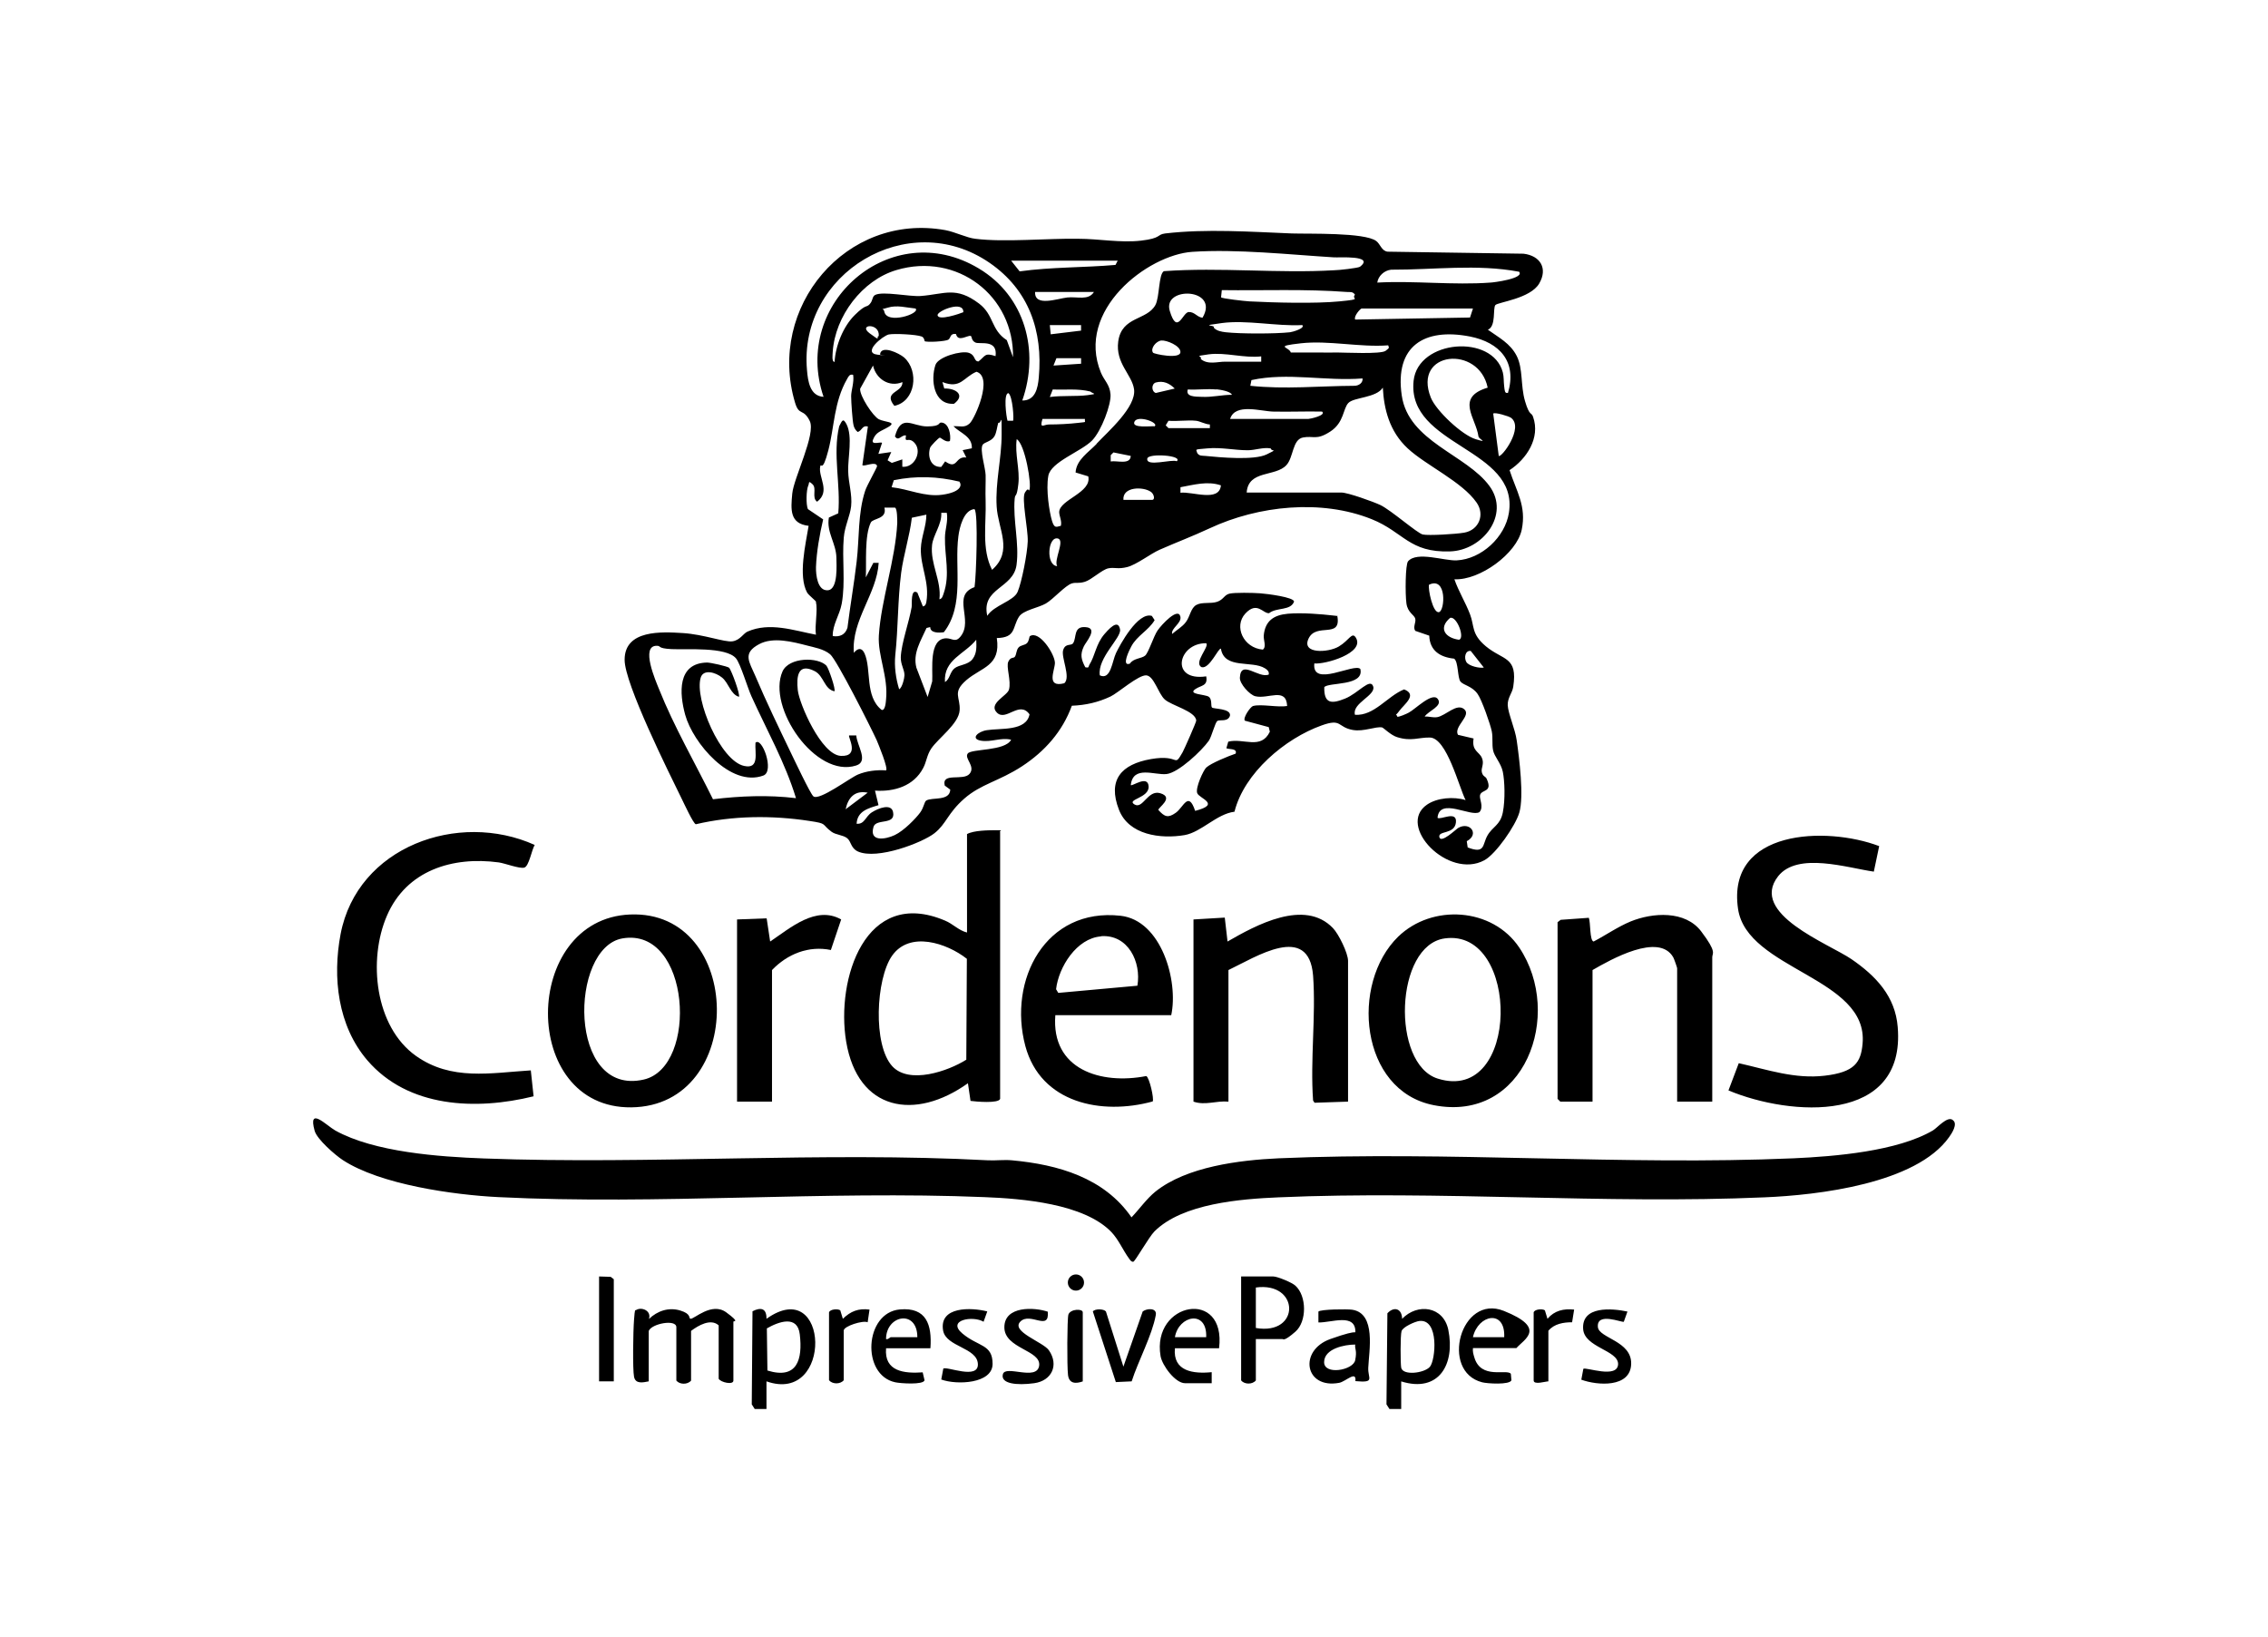 <svg xmlns="http://www.w3.org/2000/svg" data-name="Layer 1" viewBox="0 0 893.91 645.01"><path d="M255.7 544.31c-2.25.44-5.22 1.16-5.8-1.81s-.36-17.91 0-22.48.36-3.55.87-3.84c2.1-1.31 6.09.29 5 3.55 3.34-3.19 7.76-4.71 12.33-3.34s3.19 3.12 4.06 3.26c1.38.22 8.34-6.74 14.07-2.54s2.83 3.26 2.83 3.7v23.2c0 1.81-5 .73-5.8-.73v-21.03c-3.12-2.83-7.98 0-10.88 2.18v19.58c-1.38 1.67-4.5 1.6-5.8 0v-21.03c0-3.26-9.72-1.45-10.88 1.45v19.94-.07Zm46.4 10.88h-4.64l-1.16-1.81.29-36.69c3.41-1.74 5.58-1.09 5.51 2.97 24.87-17.69 26.39 33.94 0 24.65v10.88Zm.15-31.76.22 16.61c11.75 3.63 13.92-4.35 12.76-14.21-.87-7.76-8.27-5.08-12.98-2.39Zm250.02 31.76h-4.64l-1.16-1.81.36-35.89c2.61-2.83 5.73-1.89 5.8 2.18 6.09-6.31 16.24-4.93 18.2 4.28 2.76 13.56-3.63 25.02-18.56 20.38v10.88Zm7.1-34.66c-1.67.22-6.45 2.32-6.96 3.99s-.44 12.69-.15 14.36c.58 3.26 9.06 2.25 11.31-.29s3.77-19.07-4.21-18.06Zm-64.39 7.1v16.32c-1.38 1.67-4.5 1.6-5.8 0v-40.97h12.69c1.6 0 7.4 2.39 8.7 3.63 4.5 4.06 4.57 14.14 0 18.13s-4.79 2.9-5.08 2.9h-10.51Zm0-4.35c17.69 3.05 17.33-18.35 0-15.95v15.95Zm39.23 20.96c.51-4.42-3.77.15-6.38.65-13.63 2.54-16.1-12.76-3.48-17.26s9.72-1.74 9.86-2.61c.22-7.83-9.5-3.77-14.57-3.92v-4.28c.87-.94 11.53-1.02 13.34-.73 9.5 1.45 6.6 16.24 6.31 22.84-.22 4.28 2.9 6.02-5.08 5.29Zm-.07-14.43c-4.21 0-12.18 1.6-12.25 6.89s11.46 3.26 12.25-.73-.22-4.21 0-6.16Zm-167.5 1.45h-17.4c-.8 9.21 7.18 10.01 14.43 9.5l.73 3.12c-.44 1.89-9.57 1.23-11.53.8-13.49-2.83-12.18-27.48 1.81-28.71 10.51-.94 12.69 6.09 12.04 15.23l-.07.07Zm-5.08-4.35c0-11.09-12.33-8.77-12.33.73.8.29 1.6-.73 1.81-.73h10.51Zm218.99 4.35c-.15 1.23.15 2.32.51 3.48 2.54 9.06 12.91 4.5 14.43 6.6l.22 2.54c-.65 1.89-9.64 1.31-11.53.8-16.75-4.28-8.48-34.95 8.56-28.13 17.04 6.82 7.98 11.17 4.93 14.65h-17.11v.07Zm12.32-4.35c.51-11.09-10.3-8.99-12.33 0h12.33Zm-112.39 4.35h-17.4c-.87 9.14 7.25 10.15 14.5 9.43v4.35h-10.51c-3.84 0-8.99-6.96-9.64-10.66-3.63-21.32 25.96-26.9 23.06-3.12Zm-17.4-4.35h12.33c.44-10.95-10.88-8.63-12.33 0Zm-20.3 11.6 7.61-21.75c1.74-1.31 5.73-1.45 5.15 1.45-1.45 7.98-6.96 18.13-9.5 26.1l-6.24.29-9.06-27.84c.8-1.09 4.21-1.09 5.15 0l6.89 21.75Zm-53.66-21.75-1.45 4.06c-4.28-2.54-14.65-.65-8.34 4.64s11.89 4.13 11.89 11.96-14.14 8.41-20.23 6.16l.8-4.28c1.23-1.09 13.99 4.57 13.63-1.89s-12.54-6.67-13.7-13.12c-1.67-9.64 11.17-9.14 17.4-7.54Zm23.85.07c.73 7.98-6.89 0-10.8 3.92s8.99 8.05 11.24 11.31c4.06 5.87 1.09 12.04-5.8 12.98-6.89.94-13.34.22-12.33-3.55s13.27 2.76 14.28-3.26c1.02-6.24-13.7-6.74-13.7-15.23s11.82-7.98 17.26-6.09h-.15v-.07Zm228.49-.07-1.45 4.06c-.65.44-10.8-3.99-10.22 2.1.44 4.42 13.41 5.44 13.12 14.57-.29 9.43-13.34 8.48-19.65 6.16l.8-4.28c.94-.8 13.56 4.06 13.7-1.89 0-5.44-13.27-6.53-13.78-13.78-.65-9.21 11.31-8.19 17.48-6.89v-.07Zm-399.54 27.55h-5.8v-41.33l4.57.14 1.23.95v40.24z"/><path d="M604.48 517.12c.36-1.23 3.41-1.52 4.42-.8l1.02 3.34c2.76-3.26 6.38-4.06 10.51-3.63l-.8 5c-3.41 0-7.03.58-9.35 3.34v19.94c-1.09 0-5.8 1.52-5.8-.36v-26.83Zm-277.72 0c.36-1.23 3.41-1.52 4.42-.8l1.02 3.34c3.05-2.97 6.16-4.21 10.51-3.63l-.73 5c-1.81-.87-9.43 1.52-9.43 3.26v19.58c-1.38 1.67-4.5 1.6-5.8 0v-26.83.07Zm100.06 27.19c-2.83 1.02-5.44.94-5.87-2.47s-.36-22.26.15-23.86c.8-2.25 5.66-2.39 5.66-.87v27.19h.07Z"/><circle cx="424.07" cy="505.37" r="3.19"/><path d="M394.19 433c-.58 1.89-9.57 1.09-11.67.8l-1.02-6.96c-20.81 14.86-43.43 11.02-48-16.46-4.06-24.44 7.47-60.98 38.94-47.64 3.19 1.31 5.44 3.92 8.7 4.71v-38.79c2.61-1.45 8.27-1.52 11.6-1.52s.94 0 1.45.8v105.14-.07ZM381 377.75c-7.76-6.09-22.48-11.09-29.44-1.09-6.31 9.06-7.61 35.1.15 43.51 6.67 7.18 21.9 1.96 29.15-2.61l.22-39.74-.07-.07Zm359.65-44.3-2.1 10.01c-10.3-1.45-30.02-7.9-37.71 1.81-11.6 14.79 19.94 26.54 28.93 32.7 9.5 6.53 17.26 14.57 18.2 26.76 3.19 38.29-42.27 35.17-66.71 24.94l4.06-10.73c11.31 2.54 22.04 6.31 33.86 4.93s14.28-5.22 14.94-12.62c2.39-26.1-45.61-29.08-49.09-53.15-4.57-31.4 34.88-32.56 55.54-24.73h.07v.07Zm-531.43 88.39 1.09 10.15c-22.62 5.58-49.45 4.57-65.55-14.21-11.6-13.56-13.78-32.56-10.51-49.74 6.6-34.44 46.41-48.65 76.5-35.1-1.16 1.89-2.25 8.34-4.06 8.92s-7.61-1.67-10.08-2.03c-18.2-2.47-36.4 3.12-44.09 20.96-7.54 17.4-4.79 43.72 11.38 55.25 13.99 9.93 29.37 6.74 45.39 5.73h-.07v.07Zm322.02 12.25-13.12.44-.58-.87c-1.16-16.02 1.16-33.36 0-49.24-1.67-20.96-22.55-7.32-33.36-2.18v51.85c-4.86-.44-9.06 1.6-13.78 0V362.3l12.33-.73 1.09 9.43c11.17-6.45 30.38-16.97 41.55-5.29 2.25 2.32 5.95 9.86 5.95 12.91v55.47h-.07Zm143.57 0h-13.78v-52.57c0-.29-1.23-3.77-1.52-4.28-5.66-9.93-24.65.87-31.83 5v51.85h-12.69L613.9 433v-69.61l1.23-.94 11.09-.8c.73 1.81.29 9.06 1.89 9.35 4.86-2.54 9.5-5.8 14.57-7.9 8.7-3.55 21.54-4.42 27.84 3.92 6.31 8.34 4.35 8.48 4.35 10.15v56.92h-.07Z"/><path d="M248.3 360.35c44.96-1.89 46.19 75.48.51 75.99-44.09.51-43.29-74.18-.51-75.99Zm-2.97 9.42c-20.96 3.63-21.68 62.5 8.41 55.62 21.68-5 18.42-60.26-8.41-55.62Zm305.71-.65c13.41-13.05 37.2-11.53 47.78 4.28 17.62 26.32 2.18 69.18-33.79 62.07-29.08-5.73-32.92-47.93-13.92-66.42h-.07v.07Zm18.41.65c-19.72 2.68-21.17 49.53-2.76 55.25 32.56 10.22 32.56-59.39 2.76-55.25Zm-107.82 30.24h-45.68c-1.74 21.46 17.98 27.48 35.82 24 1.23.44 3.19 9.06 2.54 10.01-20.09 5.51-44.09.73-50.18-21.83-6.96-26.03 7.98-54.67 37.56-51.34 16.02 1.81 22.84 25.6 19.94 39.16Zm-27.7-31.03c-9.57.73-16.68 12.04-17.69 20.81l.87 1.45 31.18-2.83c1.6-9.28-3.63-20.3-14.36-19.51v.07Z"/><path d="M304.28 434.09H290.5V362.3l11.67-.44 1.38 9.14c7.98-5.37 18.06-14.28 27.99-8.7l-4.06 12.04c-8.77-1.81-17.19 1.6-23.2 7.9v51.85Zm465.45 7.33c2.03 1.45-.51 5.29-1.52 6.67-13.05 18.35-51.7 22.84-72.73 23.71-63.08 2.76-128.34-2.76-191.5 0-15.01.65-37.85 2.39-48.95 13.41-2.18 2.18-7.61 11.82-8.34 11.96s-1.23-.58-1.67-1.23c-2.32-3.12-4.13-7.47-6.96-10.44-10.8-11.24-35.17-13.2-50.03-13.78-63.08-2.61-128.56 3.12-191.5 0-17.69-.87-46.7-4.93-61.49-14.65-2.97-1.96-10.08-8.12-11.02-11.46-2.76-9.93 4.64-2.1 8.12-.15 15.37 8.56 40.97 10.37 58.59 11.02 65.7 2.47 133.06-2.76 198.68.73 3.12.15 6.38-.29 9.43 0 18.13 1.67 36.33 6.82 47.13 22.48 3.19-3.34 5.87-7.25 9.43-10.15 12.33-9.86 33.14-12.4 48.51-13.12 66.93-2.9 136.1 2.9 203.03 0 16.24-.73 40.97-2.76 54.96-11.02 1.6-.94 5.58-5.66 7.69-4.13l.14.15Zm-448.05-204.2c-.15-.58-2.83-2.54-3.55-3.7-3.63-6.6-.58-19.14.58-26.32-7.54-.87-7.03-6.45-6.45-12.69s9.43-23.49 6.89-28.64-4.21-1.81-5.8-7.25c-11.17-37.49 20.09-74.98 59.24-67.94 3.92.73 8.48 3.05 11.82 3.41 11.53 1.45 28.35-.22 40.68 0 7.98 0 16.53 1.67 24.65.73s6.09-2.39 9.5-2.83c16.1-1.89 33.79-.65 49.89 0 6.82.22 28.71-.44 33.28 2.97 1.67 1.23 2.1 3.92 4.5 4.21l53.59.8c6.6.8 9.64 5.8 6.16 11.75-3.48 5.95-16.17 7.32-17.26 8.48s.36 8.41-2.97 9.72c4.35 3.12 8.85 5.37 11.38 10.37s1.45 11.6 3.26 17.77 2.54 4.21 3.19 6.24c2.9 8.27-2.54 16.53-9.28 20.96 2.68 8.34 6.74 14.14 4.79 23.49-1.96 9.35-16.53 20.01-26.54 19.51 1.67 4.79 4.35 9.06 6.16 13.78s.44 7.76 6.24 12.62c6.82 5.66 12.62 3.92 10.8 15.95-.36 2.47-2.25 4.28-2.18 7.25.15 3.26 2.97 9.5 3.55 13.92 1.02 7.11 2.9 22.04 1.02 28.42-1.45 5.08-9.21 16.32-13.78 18.78-14.21 7.69-34.73-13.56-22.62-21.9 3.99-2.76 10.59-3.26 15.23-1.81-2.61-5.08-7.4-24.51-14.07-24.65-4.57-.07-7.32 1.6-12.91-.15-2.47-.73-5.44-3.77-5.95-3.84-2.61-.44-7.11 1.74-11.46 1.02-6.24-1.09-4.28-4.71-12.33-1.81-14.43 5.15-30.53 18.71-34.37 34.01-7.03.87-13.05 8.05-19.65 9.21-9.43 1.6-22.04 0-25.89-10.01-4.57-11.75.94-17.91 12.62-19.94s8.77 3.7 12.47-2.68c.65-1.16 5.37-11.82 5.37-12.47-.15-3.7-9.79-5.95-12.4-8.34s-4.21-9.21-7.25-9.5-11.31 7.03-14.14 8.34c-4.93 2.32-9.79 3.41-15.23 3.63-3.7 10.15-10.66 17.98-19.65 23.86s-16.17 6.96-22.77 12.76-7.03 9.93-11.75 13.63-22.55 10.59-30.16 7.18c-2.83-1.31-2.61-3.92-4.21-5.22s-4.5-1.31-6.16-2.54c-4.21-3.12-1.38-3.19-8.77-4.28-14.72-2.25-30.24-2.1-44.74 1.31-1.02-.29-4.64-8.19-5.44-9.79-5.08-10.37-22.7-45.68-22.62-55.04 0-11.89 14.65-11.02 22.91-10.51s16.53 3.7 19.58 3.26 4.28-3.12 5.95-3.84c8.77-3.84 18.2-.44 26.97 1.23-.58-3.41.8-9.79 0-12.69v-.15h.07Zm81.22-79.4c5.15.07 6.16-4.86 6.53-9.06 1.67-18.35-3.92-34.52-19.36-45.17-32.12-22.12-75.41 4.13-72 42.27.36 4.35 1.16 10.22 6.53 10.51-12.62-36.98 26.61-71.28 61.13-50.61 18.27 10.88 24.07 32.41 17.19 52.06Zm29.29 17.04c4.5-4.79 15.73-14.5 14.79-21.46-.8-5.8-7.4-10.22-6.24-18.85 1.38-10.01 11.24-8.19 14.65-14.36 1.67-3.05 1.23-12.11 3.34-13.34 22.12-1.6 45.1.94 67.07-.36 1.81 0 9.5-.87 10.22-1.38 6.02-4.64-8.48-3.55-10.22-3.7-17.69-1.09-38.21-3.34-55.83-2.18s-46.19 23.06-36.04 47.64c1.31 3.12 3.48 4.64 3.77 8.56s-3.55 14.28-7.25 18.13c-4.35 4.42-16.24 8.41-17.26 13.92s.44 14.43 1.45 17.77 1.96 2.18 3.48 1.96c.51-1.81-.65-3.92-.65-5.44.15-4.93 12.91-7.61 11.46-14.07l-5-1.52c.29-5 5.15-7.98 8.27-11.24v-.07Zm8.41-72.14h-42.06l3.34 4.21c12.54-1.74 25.31-1.45 37.78-2.54l.87-1.67h.07Zm-41.33 38.43c.58-24.65-22.12-41.84-45.97-34.73-13.49 3.99-24.15 18.2-25.09 32.19 0 .87-.51 3.99.73 3.99.36-6.38 3.41-13.99 7.98-18.49s4.5-2.76 5.87-4.28.87-2.97 2.18-3.63c3.05-1.52 13.41.73 17.84.44 9.57-.73 13.92-3.92 23.06 2.97 6.02 4.57 4.57 10.3 10.95 14.43l2.61 7.18h-.15v-.07Zm199.41-34.08c-16.53-3.12-33.65-.73-50.4-.8-2.68.29-5.08 2.47-5.44 5.08 14.57-.8 30.16 1.09 44.59 0 .94 0 13.78-1.6 11.24-4.35v.07Zm-117.4 10.08c.29.51 9.5 1.52 11.09 1.6 9.86.51 25.96.94 35.6 0s4.35-.8 6.09-2.61c-.87-1.31-1.89-1.02-3.19-1.09-16.39-1.23-32.85-.51-49.31-.73l-.29 2.83Zm-50.11-2.11h-23.2c-.29 6.02 8.77 2.61 12.69 2.18s8.34 1.31 10.51-2.18Zm42.79 10.15c6.96-11.75-15.88-12.54-12.91-2.68s5.08.51 7.47.44 3.26 2.03 5.44 2.25Zm-113.12-3.62c-3.63-.36-7.32-1.45-10.88-.36s-1.67.07-1.45 1.45c.87 5.44 14.5.87 12.33-1.09Zm18.85 1.45c.15-4.79-10.08-.58-10.15 1.09 0 2.54 8.99-.58 10.15-1.09Zm200.86-1.45h-43.87c-.51 0-3.26 3.12-2.54 4.35l45.25-.8 1.16-3.55Zm-67.44 6.53c-9.93.51-21.83-2.1-31.54-.8s-2.25.58-3.19 1.81c1.16 1.31 3.05 1.6 4.71 1.81 5.87.65 19.51.65 25.38 0 .8-.07 6.31-1.6 4.71-2.9l-.07.07Zm-166.77 4.35c.58-5.37-8.41-4.71-3.55-1.09s2.25 1.31 3.55 1.09Zm79.76-4.35h-12.33l.36 3.63 11.96-1.45v-2.18Zm-61.49 6.38c-.36-.22-.29-1.52-1.38-1.89-2.1-.8-10.66-1.23-12.91-.8s-10.8 7.32-4.35 7.98.65.15.87-.15c.51-3.84 7.54-.44 9.5 1.23 6.02 5.37 4.5 17.33-3.84 19.07-4.64-5.73 3.34-5.08 3.19-9.35-5.29 2.18-10.44-1.31-11.6-6.53l-5.08 9.14c-.22 2.83 5.08 10.88 7.4 12.04s7.11.94 3.92 2.9-5.08 1.96-6.31 5.29c-.65 2.1 3.12.58 3.63 1.09l-1.45 4.35 5.08-.73-1.45 3.26 1.67 1.02 4.13-1.38v2.9c4.64.51 7.69-5.58 5.15-8.99s-4.35.36-3.7-3.34c-1.81-.36-2.9 2.54-4.35.36 2.47-9.06 6.82-3.92 12.69-3.92s4.13-1.67 5.73-1.52c2.9.29 3.7 4.93 3.26 7.25-1.52.8-3.55-1.31-3.99-1.31s-3.63 3.26-3.84 3.99c-1.09 3.55.29 7.76 4.42 7.54l1.52-2.18c5 3.55 3.84-2.18 8.34-1.52l-1.45-2.9 3.63-.73c.22-4.71-4.57-5.95-7.25-8.7 2.61-.15 4.42.8 6.45-1.16s9.35-18.27 2.61-20.3c-5.15 2.18-6.16 6.89-13.41 4.06l.73 2.54c4.5-.15 8.48 2.54 3.84 6.02-8.05.51-9.28-9.43-7.32-15.3 1.09-3.26 10.3-5.73 13.12-4.79s1.89 3.34 3.84 3.41c2.83-2.18 2.32-3.55 6.74-2.1.87-6.82-6.24-4.5-7.98-5.37s-1.23-2.54-1.89-2.61c-1.52-.15-4.93 2.54-5.73-.73-2.47-.36-1.96 1.6-3.05 2.25s-8.48 1.16-9.5.51h.36v.07Zm229.71 20.44c3.7-12.33-3.19-20.01-15.01-22.33-17.98-3.48-29.66 3.77-26.83 23.2 2.61 18.27 25.52 23.28 34.59 35.75 8.27 11.31-2.76 25.38-15.59 25.74-16.1.51-18.2-7.61-30.82-12.69-19.87-7.98-44.67-5.37-63.81 3.55-7.18 3.34-12.91 5.44-19.8 8.48-3.63 1.6-9.06 5.87-12.76 6.82s-5 0-7.47.51-6.6 4.5-9.21 5.29-3.48.15-5.15.65c-2.61.8-7.25 6.16-10.22 7.9s-8.99 2.61-10.66 5.29c-2.61 4.13-1.09 8.19-8.7 8.34 1.67 11.09-6.09 11.46-12.04 16.61-5.66 4.93-2.25 6.6-2.61 11.89s-8.34 10.88-11.17 15.01c-1.74 2.54-1.89 5.29-3.19 7.69-3.7 7.11-11.38 9.43-19 8.92l1.38 5.73c-4.06 1.23-8.34 2.32-8.63 7.32 3.19.29 3.41-2.83 6.02-4.5s7.61-3.55 8.34-.15c1.16 5.37-6.67 2.47-7.69 5.87-1.81 6.02 4.64 5 8.34 3.26s8.41-6.67 10.01-8.85 1.6-4.28 2.47-4.79c2.32-1.38 9.21.36 9.43-4.28l-2.18-1.6c-1.31-5.37 7.32-1.67 9.79-4.64s-2.18-6.02-.73-7.98 14.72-.87 17.11-5.44c-3.99-1.02-7.9 1.09-11.96.36s-1.31-3.55 2.39-4.13c5.44-.87 15.52.51 16.82-6.24-3.99-5.58-9.21 2.9-12.83-.65s4.06-6.67 4.71-9.06c1.02-3.41-1.23-9.06-.22-11.09s2.03-1.09 2.61-1.96.51-2.54 1.38-3.55 2.47-.87 3.34-1.74.87-2.54 1.16-2.76c3.7-2.39 9.79 7.03 9.86 10.51 0 2.9-3.7 9.93 3.7 8.05 2.68-2.39-1.38-10.3-.44-13.12s3.05-1.45 3.92-2.68c1.45-2.18 0-6.74 4.93-6.31 5.15.36 0 5.95-.73 7.61-1.52 3.26-1.02 5.08.58 8.19 1.67.36 1.16-.22 1.6-.94 2.32-3.63 2.54-8.12 5.95-12.11s5.58-5.08 6.16-1.81-8.99 11.17-7.98 18.06c4.35 2.03 4.86-5.58 6.38-8.77s8.63-16.39 14.14-14.65l1.09 1.67c-2.39 4.06-6.96 6.09-9.21 10.37s-3.12 7.76-.51 6.74c1.31-2.1 4.57-1.96 5.95-3.12s3.34-7.61 4.93-9.93 8.12-9.35 8.99-5.44c.58 2.54-3.77 4.57-3.26 6.82 1.81-1.6 3.99-2.76 5.44-4.71 1.67-2.25 1.89-5.51 4.13-6.74s5.66-.36 8.19-1.23 2.76-2.68 4.79-3.19 9.35-.36 12.18-.15 13.2 1.52 13.34 3.26c-1.38 3.7-6.82 2.18-9.86 4.57-2.39.22-4.71-4.86-9.35.15s-.8 13.56 6.89 14.21c1.52-1.09.22-3.77.36-5.51.51-5.8 3.92-8.12 9.5-8.63s13.7.22 17.4.65 1.67 0 2.18.73c1.23 8.41-8.34 2.1-11.38 8.34s7.76 5.66 11.89 3.19 5.15-5.87 6.67-3.55c3.92 6.16-12.33 10.73-16.32 10.22-1.09 9.72 15.73-.29 18.13 2.18 1.67 6.89-12.62 5.15-14.21 7.18-.15 6.67 2.97 6.6 8.19 4.5s9.93-8.34 11.09-4.79-8.48 6.6-7.18 11.17c7.61.51 12.69-7.32 19.36-10.01 5.44 2.1 0 5.87-1.89 8.48s-1.38.51-.8 2.25c.36.36 3.84-1.16 4.57-1.6 2.54-1.31 9.21-8.19 11.38-5.37s-3.77 4.71-5.15 6.96c1.67-.15 3.26.51 4.93.22 3.41-.58 7.69-5.66 10.66-3.12s-4.28 6.82-2.47 10.08l6.16 1.45c-.8 4.93 2.18 5.15 3.26 7.61s-.44 3.99 0 5.73 1.45 1.52 1.89 2.54c2.54 5.51-2.03 4.06-2.61 6.45-.36 1.52 1.6 4.57-.22 6.67-3.34 2.1-15.81-6.02-16.53 2.25 1.09 1.02 7.76-3.05 7.25 1.81s-7.11 3.12-6.53 5.8 6.6-3.12 7.32-3.55c4.71-2.83 8.63 2.47 3.48 5.15l.36 2.47c6.96 2.68 5.73-1.02 7.76-4.64s5.08-4.06 6.09-9.14.73-12.54 0-16.02-3.34-5.95-3.84-8.48 0-4.86-.51-7.47-3.92-12.4-5.58-14.72c-2.18-3.12-5.51-3.41-6.74-4.86s-.8-7.9-2.54-9.06c-5.51-.58-9.57-3.12-9.79-9.06l-5.51-1.89c-1.02-1.52.36-3.26 0-4.79s-2.97-2.32-3.48-6.02-.44-15.37.65-16.61c3.55-4.06 14.36-.07 19.22-.36 9.72-.51 19-9.14 20.52-18.71 4.06-25.6-40.32-26.18-37.56-52.06 1.74-16.24 31.18-18.56 35.17-3.26.44 1.74.29 3.48.51 5.29s.22 2.9 1.23 2.76h.22v.07Zm-139.87-15.95c.29.51 10.88 2.76 10.8-.29 0-2.47-5.51-4.71-7.54-4.5s-4.42 3.12-3.26 4.79Zm92.74-2.9c-11.09.87-23.49-2.03-34.44-.8s-4.64 1.38-3.99 3.63c3.48.07 7.03-.07 10.51 0s5.15 0 7.9 0 17.04.73 18.93-.65 1.23-1.23 1.02-2.25l.07.07Zm-50.03 4.35c-6.74.8-14.14-1.67-20.74-.8s-2.25.58-3.19 1.81c2.83 2.47 6.82 1.02 9.72 1.09h14.14v-2.18l.07.07Zm-71.06.73h-9.72l-1.16 2.9 10.88-.73v-2.18Zm160.25 11.6c-3.41-16.9-29.73-14.5-22.41 3.92 2.1 5.22 12.33 14.79 17.69 16.39s1.23 0 1.09-1.09c-.94-7.18-9.28-15.37 3.63-19.22Zm-250.16-5.08c-1.38-.29-1.74.65-2.32 1.67-5.22 9.06-5 18.93-7.4 28.13s-2.83 4.64-3.19 6.31c-.87 4.28 4.21 9.79-1.23 13.92-2.25-1.6 0-5.22-1.81-6.89s-1.16-.51-1.67.51c-.8 1.81-.94 7.47-.15 9.28l6.02 4.06c-1.38 5.87-2.61 12.76-2.83 18.78-.07 3.05.58 9.5 4.71 9.14s3.34-10.3 3.34-12.76c-.07-5.73-3.99-10.08-2.97-15.88l3.7-1.67c1.02-11.38-2.25-23.2.36-34.3 1.16-2.25 1.52-3.41 2.9-.8 2.47 4.86.51 13.05.65 18.42.07 4.64 1.67 9.21 1.16 13.92-.44 3.84-2.54 7.9-2.9 12.33-.73 8.63.73 17.4-.8 26.03-.87 4.64-3.63 8.19-3.55 12.76 2.76.44 4.93-.51 5.8-3.26 1.09-8.7 2.61-17.4 3.63-26.1 1.09-9.21.44-19 3.34-27.84.65-2.1 4.79-9.28 4.71-9.79-.44-2.1-5.08.36-5.8-.36l2.18-15.23c-2.25-.58-2.18 1.52-3.99 2.18-.87-.65-1.45-1.67-1.67-2.68-.44-1.81-.94-9.28-.94-11.46s1.23-5.44.8-8.34h-.07v-.07Zm200.85 1.45c-14.65 1.16-29.44-2.47-43.8.65l-.44 2.25c13.7 1.45 27.26.07 41.04 0 1.6 0 3.41-1.09 3.19-2.9Zm-81.5 1.6c-1.81.58-1.74 3.55 0 4.13l7.47-1.74c-2.1-2.1-4.5-3.19-7.47-2.39Zm35.82 43.36h37.34c2.54 0 12.62 3.63 15.37 4.93 4.21 2.03 14.5 11.09 16.68 11.6s13.2-.15 16.39-.73c5.73-1.02 8.19-7.03 4.86-11.82-5.73-8.27-19.94-14.65-27.19-21.39s-9.35-15.59-9.79-23.93c-2.54 4.06-11.38 3.77-13.56 6.02s-1.67 7.76-7.18 11.31-6.53 1.52-10.73 2.32-3.7 7.83-6.53 10.88c-4.28 4.71-15.01 1.81-15.66 10.8Zm-61.64-39.81c-4.86-1.23-9.86-.58-14.79-.8l-1.16 2.97c4.64-.65 10.44-.15 14.86-.73s2.18-.44 1.09-1.45Zm49.67-.8c-3.63-.36-7.61.22-11.24 0-.94 2.9 2.9 2.83 5.44 2.9 4.21.22 7.9-.8 11.96-.8-.58-1.45-4.79-2.03-6.16-2.18v.07Zm-80.12 12.33c.44-.44-.15-9.72-1.81-10.88-2.03 0-.87 9.28-.36 10.88h2.18Zm85.56-.72h30.82c.58 0 7.18-1.38 5.44-2.9-6.38-.15-12.83.15-19.22 0-4.86-.07-15.08-3.48-17.04 2.9Zm110.73-.44c-.87-.65-6.38-2.32-7.03-1.67l2.18 16.68c1.09.8 10.01-11.09 4.86-15.01Zm-168.01.44h-16.68c-1.23 4.13.51 2.18 2.54 2.18 3.77 0 7.98-.22 11.67-.65s2.25-.07 2.54-1.45l-.07-.07Zm27.55 2.9c1.81-1.45-6.74-4.57-7.98-1.81s6.82 1.6 7.98 1.81Zm16.32-2.18c-3.41-.36-7.4.29-10.88 0l-1.09 1.81 1.09 1.09h16.32v-1.45c-1.67 0-3.99-1.31-5.44-1.45Zm-77.95.73c-.51 1.67-.65 3.84-1.52 5.37-1.23 2.1-3.99 2.32-4.64 3.34-1.23 1.96 1.09 9.14 1.16 11.96s-.15 6.45 0 10.15c.29 8.99-1.67 19 2.54 27.19 8.48-7.47 2.32-16.02 1.81-24.94-.58-9.5 1.96-19 1.96-28.42s0-4.42-1.16-4.57h-.15v-.07Zm12.18 26.68c1.16-1.81-1.67-18.35-4.93-20.16-.8 5.87 1.31 11.89.65 17.69s-1.23 3.48-1.45 5.8c-.73 8.48 1.89 17.55.73 26.1-1.31 9.35-13.99 8.99-11.53 20.01 2.68-4.21 10.37-5.73 11.96-9.43s3.84-15.08 3.99-19.94-2.54-16.9-1.09-19.22 1.38-.51 1.6-.87h.07Zm95.14-16.53c-3.05-.51-6.02.73-8.99.73-5.37 0-10.51-1.23-15.95-.73s-4.35.22-3.99 1.81c.87 1.31 1.96 1.02 3.19 1.16 5.8.58 19.22 1.81 24.15-.58s1.89-1.02 1.67-2.32l-.07-.07Zm-55.11 2.97-6.82-1.38-1.09 1.09v2.47c2.47-.44 7.76 1.45 7.9-2.18Zm18.12 2.1c2.61-2.32-11.17-3.26-11.6-1.09-.73 3.48 9.72.15 11.6 1.09Zm-85.56 8.05c-8.77-2.1-17.11-2.39-25.96-.58l-.87 2.76c6.74.73 13.05 3.92 19.94 2.97s7.98-3.48 6.82-5.08l.07-.07Zm102.97 1.45c-5.29-1.81-10.66-.22-15.95.73v2.18c4.64-.58 15.3 3.84 15.95-2.9Zm-38.43 5.73h11.24c1.45 0 .73-2.47-.44-3.19-2.97-2.1-11.24-2.1-10.8 3.19Zm-89.99 3.05h-4.21c1.16 4.57-4.5 4.13-5.37 5.87-2.54 5.29-1.67 15.66-1.96 21.61l2.97-5.73h2.1c-.73 12.33-10.8 22.55-9.79 35.46 1.52-1.89 3.12-2.18 4.21.22 2.83 6.31 0 16.9 6.74 22.26 1.45.44 1.67-3.26 1.74-4.06.94-9.06-3.34-17.26-2.83-25.31.87-13.85 6.53-29.87 7.25-44.23 0-1.23 0-5.51-.8-6.02l-.07-.07Zm31.25.58c-4.21.36-5.87 7.18-6.31 10.73-1.6 12.18 2.54 27.12-5.73 37.78-1.96.29-5.37.36-5.37-2.03l-1.45.36c-2.18 4.93-5.51 9.93-3.99 15.66l4.42 11.53 1.81-6.16c.29-4.71-1.45-16.82 5.51-16.97 2.47 0 3.63 1.89 5.73-.8 5.08-6.45-3.7-16.1 5.44-19.36.65-3.99 1.52-29.29 0-30.67l-.07-.07Zm-10.87 1.45h-2.18c.29 4.57-3.19 8.7-3.63 12.69-.8 7.4 3.77 13.99 2.9 21.39 1.16-.22 1.31-1.38 1.67-2.32 2.61-7.47.36-14.65.51-21.97 0-3.19 1.31-6.38.73-9.79Zm-7.98.72-5.8 1.23c-.87 7.25-3.26 14.57-4.21 21.68-1.38 10.73-1.16 21.68-2.32 32.48-.44 4.42.22 9.21 1.52 13.41 1.23-.51 2.1-4.5 2.1-5.51 0-2.32-1.52-4.13-1.45-7.11.22-5.51 3.26-13.78 4.28-19.72.22-1.23-.51-7.54 2.25-5.73l2.18 5.44c1.02-.15 1.23-1.02 1.38-1.81 1.31-7.83-2.39-13.78-2.18-21.03.15-4.57 2.18-8.77 2.18-13.41h.07v.07Zm51.48 20.3c-1.45-2.39 3.19-10.15.29-10.88-3.99-1.02-4.86 10.59-.29 10.88Zm146.55 7.33c-.44 1.74 1.52 11.31 3.92 10.8s3.19-14.21-3.92-10.8Zm8.34 13.05c-4.79 4.06-1.96 7.9 3.48 8.63 2.47-.65-.87-9.43-3.48-8.63Zm-222.32 60.11c.87-.87-2.97-10.15-3.7-11.89-2.25-4.93-15.73-31.69-18.35-33.86s-6.53-2.76-8.92-3.41c-5.87-1.52-13.56-3.55-19.07-.58-6.67 3.55-3.92 6.89-1.52 12.47 4.13 9.79 9.35 20.59 13.99 30.24 1.31 2.68 7.69 16.24 8.92 17.26 2.39 1.81 14.43-7.32 17.62-8.63s7.11-1.89 11.09-1.6h-.07Zm23.2-34.8c1.96-1.16 1.89-3.84 3.7-5.37s5.37-1.31 7.18-3.7 1.52-5.15 1.45-7.61c-4.57 5.73-12.91 7.76-12.33 16.68Zm121.46 9.42c3.12-.87 9.86.65 13.41 0-.36-7.54-7.47-2.61-12.54-3.84-2.18-.51-6.24-4.93-6.09-7.32.36-7.4 7.32.44 11.38-1.23.22-1.23-.58-1.89-1.52-2.47-5.08-3.19-15.95.51-17.33-7.69-.87-.65-4.5 8.12-7.61 7.25-3.34-1.67 3.19-8.12 1.81-9.43-11.17-.15-14.43 15.15 0 13.05.73 3.84-1.96 3.48-4.13 4.93-3.55 2.25 3.77 2.1 5.15 3.12s.73 3.55 1.23 4.21 7.61.29 7.11 3.26c-.8 2.54-3.99 1.45-4.93 2.03s-2.25 6.16-3.41 7.83c-2.76 3.92-11.96 12.62-16.68 13.12s-13.2-3.55-14.07 4.35c.58.58 6.74-4.13 7.03.51s-8.92 5.08-5.58 7.11 5.22-5.87 10.15-4.42c5.73 1.67-.94 5.73-.73 6.6 2.47 2.76 3.84 3.26 6.89 1.09s4.93-8.77 7.61-.73c10.44-2.68 1.52-4.86.8-7.03s2.47-8.99 3.55-10.01c1.81-1.74 8.85-4.57 11.6-5.51.87-2.25-3.19-1.6-3.63-2.18l.73-2.54c6.02-1.52 12.91 3.34 16.39-3.92l-.44-1.81-9.43-2.54c-.8-1.16 2.18-5.44 3.26-5.8Zm-180.19 36.26c-4.28-13.99-11.53-26.83-17.55-40.1-1.52-3.34-4.35-12.91-6.09-14.94-3.92-4.64-19.58-3.34-25.38-3.63-5.8-.29-3.99-1.31-5.8-1.31-6.6-.15-.44 13.85.87 17.11 5.87 14.72 14.21 29.08 21.25 43.36 10.8-1.31 21.83-1.74 32.63-.44h.07v-.07Zm266.04-57.94c-2.32-.36-2.76 2.76-1.81 4.35s5.22 2.54 6.89 2.18l-5.08-6.45v-.07Zm-237.76 55.84c-5.08-1.02-7.69 1.89-8.7 6.53l8.7-6.53Z"/><path d="M287.39 263.18c.8.65 4.5 10.66 3.84 11.38-3.26-.94-3.99-5.37-6.6-7.54s-7.47-3.48-8.48.07c-2.47 8.48 7.83 32.78 17.19 34.73 6.09 1.31 4.13-5.15 4.42-9.14 2.54-2.54 7.61 11.24 3.12 12.91-12.91 4.79-27.77-12.83-30.82-23.93-2.32-8.41-3.19-20.38 8.63-20.59 1.31 0 7.98 1.45 8.77 2.1h-.07Zm38.43-.72c.73.8 3.7 9.28 3.05 9.93-3.99-.8-4.13-6.02-7.69-7.9-6.74-3.48-7.32 2.1-6.74 7.47s9.28 25.52 16.97 25.89 2.68-7.54 3.26-8.05h2.83c.22 3.92 5 10.22 0 11.82-16.02 5.22-35.31-22.99-29.08-37.05 2.54-5.66 14.07-5.8 17.4-2.18v.07Z"/></svg>